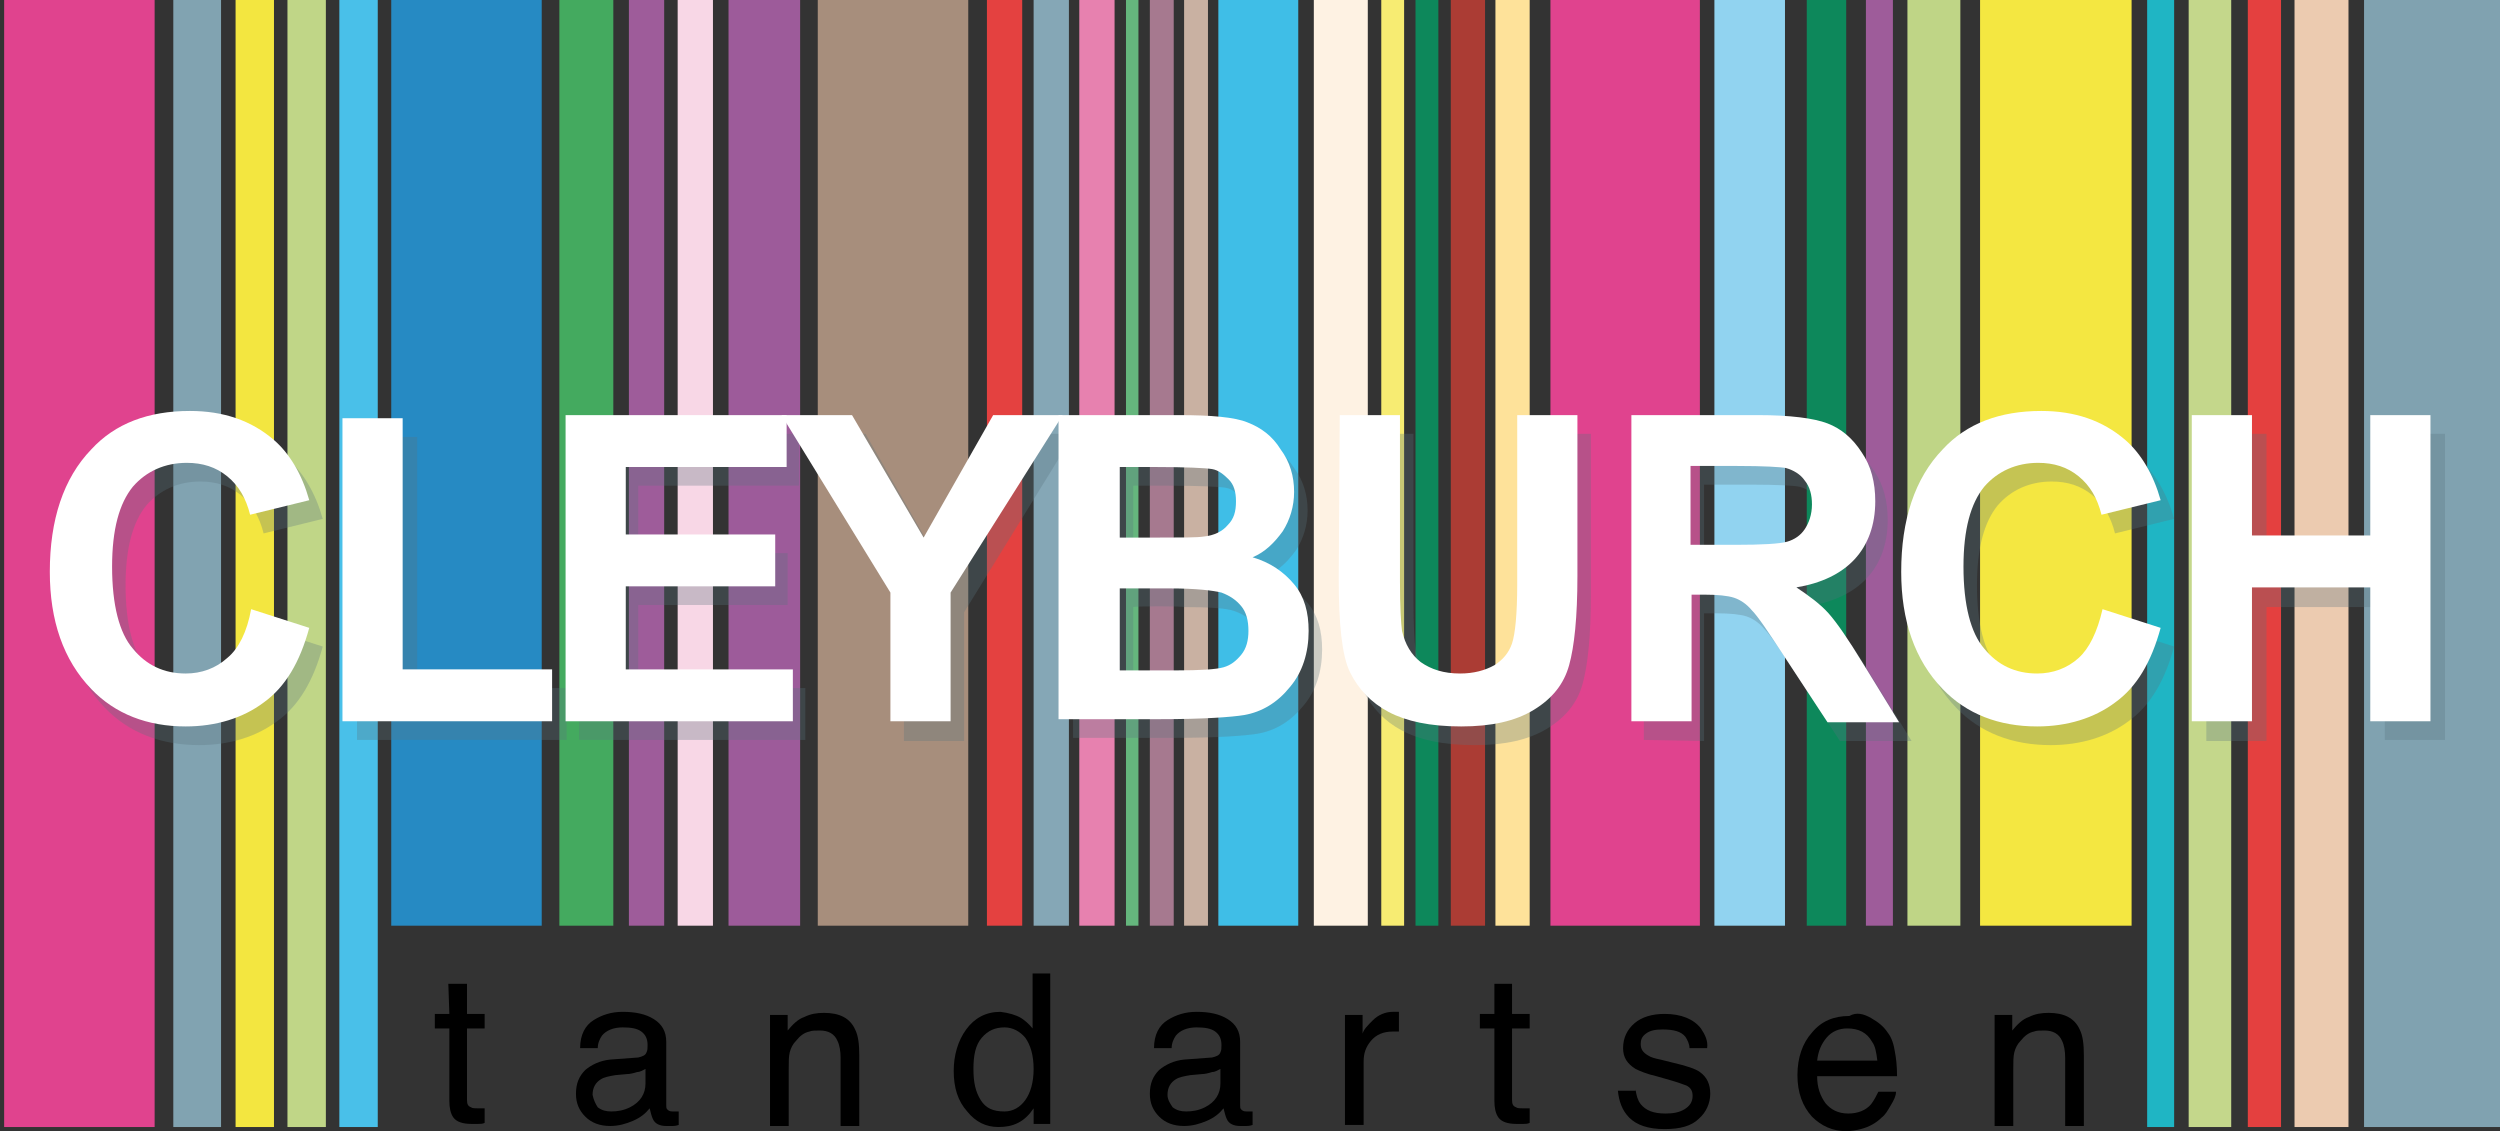 <?xml version="1.0" encoding="utf-8"?>
<!-- Generator: Adobe Illustrator 26.0.3, SVG Export Plug-In . SVG Version: 6.00 Build 0)  -->
<svg version="1.1" id="Laag_1" xmlns="http://www.w3.org/2000/svg" xmlns:xlink="http://www.w3.org/1999/xlink" x="0px" y="0px"
	 viewBox="0 0 240.9 109" style="enable-background:new 0 0 240.9 109;" xml:space="preserve">
<rect x="0" y="0" width="240.9" height="109" fill="#333333" stroke="none"/>
<style type="text/css">
	.st0{fill:#E0438E;}
	.st1{fill:#268AC3;}
	.st2{fill:#A78E7C;}
	.st3{fill:#81A3B1;}
	.st4{fill:#F3E640;}
	.st5{fill:#C0D687;}
	.st6{fill:#49C0E9;}
	.st7{fill:#44AA5F;}
	.st8{fill:#9D5B9A;}
	.st9{fill:#9E5C9A;}
	.st10{fill:#F8D7E6;}
	.st11{fill:#E44140;}
	.st12{fill:#85A7B6;}
	.st13{fill:#E781AF;}
	.st14{fill:#FEF2E3;}
	.st15{fill:#3FBEE7;}
	.st16{fill:#65B67D;}
	.st17{fill:#F7EC72;}
	.st18{fill:#0D885B;}
	.st19{fill:#AB3C34;}
	.st20{fill:#91D3F0;}
	.st21{fill:#BFD586;}
	.st22{fill:#F4E741;}
	.st23{fill:#C4D78B;}
	.st24{fill:#80A2B0;}
	.st25{fill:#ECCBB0;}
	.st26{fill:#1FB5C4;}
	.st27{fill:#E4403F;}
	.st28{fill:#FEE29A;}
	.st29{fill:#A6798F;}
	.st30{fill:#C9B1A2;}
	.st31{opacity:0.3;}
	.st32{fill:#58727D;}
	.st33{fill:#FFFFFF;}
</style>
<g>
	<rect x="0.4" y="-0.2" class="st0" width="14.5" height="108.8"/>
	<rect x="37.7" y="-0.2" class="st1" width="14.5" height="89.4"/>
	<rect x="78.8" y="-0.2" class="st2" width="14.5" height="89.4"/>
	<rect x="16.7" y="-0.2" class="st3" width="4.6" height="108.8"/>
	<rect x="22.7" y="-0.2" class="st4" width="3.7" height="108.8"/>
	<rect x="27.7" y="-0.2" class="st5" width="3.7" height="108.8"/>
	<rect x="32.7" y="-0.2" class="st6" width="3.7" height="108.8"/>
	<rect x="53.9" y="-0.2" class="st7" width="5.2" height="89.4"/>
	<rect x="70.2" y="-0.2" class="st8" width="6.9" height="89.4"/>
	<rect x="60.6" y="-0.2" class="st9" width="3.4" height="89.4"/>
	<rect x="65.3" y="-0.2" class="st10" width="3.4" height="89.4"/>
	<rect x="95.1" y="-0.2" class="st11" width="3.4" height="89.4"/>
	<rect x="99.6" y="-0.2" class="st12" width="3.4" height="89.4"/>
	<rect x="104" y="-0.2" class="st13" width="3.4" height="89.4"/>
	<rect x="126.6" y="-0.2" class="st14" width="5.2" height="89.4"/>
	<rect x="117.4" y="-0.2" class="st15" width="7.7" height="89.4"/>
	<rect x="108.5" y="-0.2" class="st16" width="1.2" height="89.4"/>
	<rect x="133.1" y="-0.2" class="st17" width="2.2" height="89.4"/>
	<rect x="136.4" y="-0.2" class="st18" width="2.2" height="89.4"/>
	<rect x="139.8" y="-0.2" class="st19" width="3.3" height="89.4"/>
	<rect x="165.2" y="-0.2" class="st20" width="6.8" height="89.4"/>
	<rect x="174.1" y="-0.2" class="st18" width="3.8" height="89.4"/>
	<rect x="183.8" y="-0.2" class="st21" width="5.1" height="89.4"/>
	<rect x="190.8" y="-0.2" class="st22" width="14.6" height="89.4"/>
	<rect x="179.8" y="-0.2" class="st9" width="2.6" height="89.4"/>
	<rect x="210.9" y="-0.2" class="st23" width="4.1" height="108.8"/>
	<rect x="227.8" y="-0.2" class="st24" width="13.2" height="108.8"/>
	<rect x="221.1" y="-0.2" class="st25" width="5.2" height="108.8"/>
	<rect x="206.9" y="-0.2" class="st26" width="2.6" height="108.8"/>
	<rect x="216.6" y="-0.2" class="st27" width="3.2" height="108.8"/>
	<rect x="144.1" y="-0.2" class="st28" width="3.3" height="89.4"/>
	<rect x="149.4" y="-0.2" class="st0" width="14.4" height="89.4"/>
	<rect x="110.8" y="-0.2" class="st29" width="2.3" height="89.4"/>
	<rect x="114.1" y="-0.2" class="st30" width="2.3" height="89.4"/>
	<g class="st31">
		<path class="st32" d="M25.5,60.5l5.6,1.8c-0.9,3.3-2.3,5.7-4.4,7.2c-2,1.5-4.6,2.3-7.5,2.3c-3.7,0-6.8-1.2-9.1-3.6
			c-2.7-2.8-4-6.6-4-11.3c0-5,1.3-9,4-11.8c2.3-2.5,5.5-3.7,9.5-3.7c3.2,0,5.9,0.9,8.1,2.8c1.5,1.3,2.7,3.3,3.4,5.8l-5.7,1.4
			c-0.4-1.6-1.1-2.8-2.2-3.7s-2.4-1.3-3.9-1.3c-2.1,0-3.9,0.8-5.2,2.3c-1.3,1.6-2,4.1-2,7.7c0,3.7,0.7,6.4,2,7.9
			c1.3,1.6,3,2.4,5.1,2.4c1.5,0,2.9-0.5,4-1.5C24.2,64.2,25.1,62.6,25.5,60.5z"/>
		<path class="st32" d="M34.4,71.3V42.1h5.8v24.2h14.4v5H34.4z"/>
		<path class="st32" d="M55.8,71.3V41.8H77v5H61.5v6.5h14.4v5H61.5v8h16.1v5H55.8z"/>
		<path class="st32" d="M87.1,71.3V59L76.6,41.8h6.8l6.7,11.7l6.7-11.7h6.7L92.9,59v12.4H87.1z"/>
		<path class="st32" d="M103.4,41.8h11.5c3.1,0,5.4,0.2,6.6,0.7c1.3,0.5,2.4,1.3,3.2,2.6c0.9,1.2,1.3,2.6,1.3,4.1
			c0,1.4-0.4,2.7-1.1,3.8c-0.8,1.1-1.7,2-2.9,2.5c1.7,0.5,3,1.4,4,2.6c1,1.2,1.4,2.7,1.4,4.5c0,2.1-0.6,4-1.8,5.4
			c-1.2,1.5-2.7,2.4-4.4,2.7c-1.2,0.2-3.9,0.4-8.1,0.4h-9.7V41.8z M109.2,46.8v6.8h3.8c2.3,0,3.7,0,4.3-0.1c1-0.1,1.8-0.5,2.3-1.1
			c0.6-0.6,0.8-1.3,0.8-2.3c0-0.9-0.2-1.6-0.7-2.1s-1-0.9-1.6-1s-2.5-0.2-5.6-0.2C112.6,46.8,109.2,46.8,109.2,46.8z M109.2,58.5
			v7.9h5.4c2.4,0,3.9-0.1,4.6-0.3c0.7-0.2,1.2-0.6,1.7-1.2s0.7-1.4,0.7-2.3c0-1-0.2-1.8-0.7-2.4s-1.1-1-1.9-1.3s-2.5-0.4-4.9-0.4
			C114.1,58.4,109.2,58.4,109.2,58.5z"/>
		<path class="st32" d="M130.4,41.8h5.8v16c0,2.5,0.1,4.1,0.2,4.8c0.3,1.3,0.9,2.3,1.8,3c1,0.7,2.2,1.1,3.8,1.1
			c1.3,0,2.4-0.3,3.3-0.8c0.8-0.5,1.4-1.2,1.7-2.1c0.3-0.9,0.5-2.8,0.5-5.7V41.8h5.8v15.5c0,4-0.3,6.8-0.8,8.6s-1.6,3.2-3.4,4.3
			c-1.8,1.1-4.1,1.6-7,1.6c-3,0-5.3-0.5-7-1.4s-2.9-2.2-3.7-3.8c-0.8-1.6-1.1-4.7-1.1-9.1L130.4,41.8L130.4,41.8z"/>
		<path class="st32" d="M158.4,71.3V41.8h12.2c3.1,0,5.4,0.3,6.7,0.8s2.4,1.4,3.3,2.8c0.9,1.3,1.3,2.9,1.3,4.7c0,2.3-0.7,4.2-2,5.6
			c-1.3,1.4-3.2,2.3-5.6,2.7c1.2,0.8,2.3,1.6,3.1,2.5s1.9,2.5,3.3,4.8l3.5,5.7h-6.9l-4.2-6.4c-1.5-2.3-2.5-3.8-3.1-4.4
			c-0.5-0.6-1.1-1-1.7-1.2c-0.6-0.2-1.6-0.3-2.9-0.3h-1.2v12.3L158.4,71.3L158.4,71.3z M164.2,54.3h4.3c2.6,0,4.3-0.1,5-0.3
			s1.3-0.6,1.7-1.2c0.4-0.6,0.7-1.4,0.7-2.4c0-0.9-0.2-1.7-0.7-2.3c-0.4-0.6-1.1-1-1.8-1.2c-0.5-0.1-2.1-0.2-4.7-0.2h-4.5V54.3z"/>
		<path class="st32" d="M203.9,60.5l5.6,1.8c-0.9,3.3-2.3,5.7-4.4,7.2c-2,1.5-4.6,2.3-7.5,2.3c-3.7,0-6.8-1.2-9.1-3.6
			c-2.7-2.8-4-6.6-4-11.3c0-5,1.3-9,4-11.8c2.3-2.5,5.5-3.7,9.5-3.7c3.2,0,5.9,0.9,8.1,2.8c1.5,1.3,2.7,3.3,3.4,5.8l-5.7,1.4
			c-0.4-1.6-1.1-2.8-2.2-3.7c-1.1-0.9-2.4-1.3-3.9-1.3c-2.1,0-3.9,0.8-5.2,2.3c-1.3,1.6-2,4.1-2,7.7c0,3.7,0.7,6.4,2,7.9
			c1.3,1.6,3,2.4,5.1,2.4c1.5,0,2.9-0.5,4-1.5C202.6,64.2,203.4,62.6,203.9,60.5z"/>
		<path class="st32" d="M212.6,71.3V41.8h5.8v11.6h11.4V41.8h5.8v29.5h-5.8V58.5h-11.4v12.9H212.6z"/>
	</g>
	<g>
		<path d="M43.2,94.8H45v2.9h1.7v1.4H45v6.9c0,0.4,0.1,0.6,0.4,0.7c0.1,0.1,0.4,0.1,0.7,0.1c0.1,0,0.2,0,0.3,0s0.2,0,0.3,0v1.4
			c-0.2,0.1-0.4,0.1-0.6,0.1c-0.2,0-0.5,0-0.7,0c-0.8,0-1.4-0.2-1.7-0.6s-0.4-1-0.4-1.6v-7h-1.4v-1.4h1.4L43.2,94.8L43.2,94.8z"/>
		<path d="M61.5,101.9c0.4-0.1,0.7-0.2,0.8-0.5c0.1-0.2,0.1-0.4,0.1-0.7c0-0.6-0.2-1-0.6-1.3S60.8,99,60,99c-0.9,0-1.6,0.3-2,0.8
			c-0.2,0.3-0.4,0.7-0.4,1.2h-1.7c0-1.3,0.5-2.2,1.3-2.7c0.8-0.5,1.7-0.8,2.8-0.8c1.2,0,2.2,0.2,3,0.7s1.2,1.2,1.2,2.2v6.1
			c0,0.2,0,0.3,0.1,0.4s0.2,0.2,0.5,0.2c0.1,0,0.2,0,0.3,0c0.1,0,0.2,0,0.3,0v1.3c-0.3,0.1-0.5,0.1-0.6,0.1s-0.3,0-0.6,0
			c-0.6,0-1.1-0.2-1.3-0.7c-0.1-0.2-0.2-0.6-0.3-1c-0.4,0.5-0.9,0.9-1.6,1.2c-0.7,0.3-1.4,0.5-2.2,0.5c-1,0-1.8-0.3-2.4-0.9
			c-0.6-0.6-0.9-1.3-0.9-2.2c0-1,0.3-1.7,0.9-2.3c0.6-0.5,1.4-0.9,2.4-1L61.5,101.9z M57.6,106.7c0.4,0.3,0.8,0.4,1.3,0.4
			c0.6,0,1.2-0.1,1.8-0.4c1-0.5,1.5-1.3,1.5-2.3V103c-0.2,0.1-0.5,0.3-0.8,0.3c-0.3,0.1-0.7,0.2-1,0.2l-1.1,0.1
			c-0.6,0.1-1.1,0.2-1.4,0.4c-0.5,0.3-0.8,0.8-0.8,1.5C57.2,106,57.4,106.4,57.6,106.7z"/>
		<path d="M74.2,97.8h1.7v1.5c0.5-0.6,1-1.1,1.6-1.3c0.6-0.3,1.2-0.4,1.9-0.4c1.5,0,2.5,0.5,3,1.6c0.3,0.6,0.4,1.4,0.4,2.5v6.8H81
			v-6.6c0-0.6-0.1-1.2-0.3-1.6c-0.3-0.7-0.9-1-1.7-1c-0.4,0-0.8,0-1,0.1c-0.5,0.1-0.9,0.4-1.3,0.9c-0.3,0.3-0.5,0.7-0.6,1.1
			S76,102.3,76,103v5.5h-1.8C74.2,108.5,74.2,97.8,74.2,97.8z"/>
		<path d="M98.4,98.1c0.3,0.2,0.7,0.5,1.1,1v-5.3h1.7v14.5h-1.6v-1.5c-0.4,0.6-0.9,1.1-1.5,1.4s-1.2,0.4-1.9,0.4
			c-1.2,0-2.2-0.5-3-1.5c-0.9-1-1.3-2.3-1.3-3.9c0-1.5,0.4-2.9,1.2-4c0.8-1.1,1.9-1.7,3.3-1.7C97.2,97.6,97.9,97.8,98.4,98.1z
			 M94.5,106c0.5,0.8,1.2,1.1,2.3,1.1c0.8,0,1.5-0.4,2-1.1s0.8-1.7,0.8-3s-0.3-2.3-0.8-3c-0.5-0.6-1.2-1-2-1c-0.9,0-1.6,0.3-2.2,1
			s-0.8,1.7-0.8,3S94,105.2,94.5,106z"/>
		<path d="M116.8,101.9c0.4-0.1,0.7-0.2,0.8-0.5c0.1-0.2,0.1-0.4,0.1-0.7c0-0.6-0.2-1-0.6-1.3s-1-0.4-1.8-0.4c-0.9,0-1.6,0.3-2,0.8
			c-0.2,0.3-0.4,0.7-0.4,1.2h-1.7c0-1.3,0.5-2.2,1.3-2.7s1.7-0.8,2.8-0.8c1.2,0,2.2,0.2,3,0.7s1.2,1.2,1.2,2.2v6.1
			c0,0.2,0,0.3,0.1,0.4s0.2,0.2,0.5,0.2c0.1,0,0.2,0,0.3,0c0.1,0,0.2,0,0.3,0v1.3c-0.3,0.1-0.5,0.1-0.6,0.1s-0.3,0-0.6,0
			c-0.6,0-1.1-0.2-1.3-0.7c-0.1-0.2-0.2-0.6-0.3-1c-0.4,0.5-0.9,0.9-1.6,1.2c-0.7,0.3-1.4,0.5-2.2,0.5c-1,0-1.8-0.3-2.4-0.9
			s-0.9-1.3-0.9-2.2c0-1,0.3-1.7,0.9-2.3c0.6-0.5,1.4-0.9,2.4-1L116.8,101.9z M113,106.7c0.4,0.3,0.8,0.4,1.3,0.4
			c0.6,0,1.2-0.1,1.8-0.4c1-0.5,1.5-1.3,1.5-2.3V103c-0.2,0.1-0.5,0.3-0.8,0.3c-0.3,0.1-0.7,0.2-1,0.2l-1.1,0.1
			c-0.6,0.1-1.1,0.2-1.4,0.4c-0.5,0.3-0.8,0.8-0.8,1.5C112.5,106,112.8,106.4,113,106.7z"/>
		<path d="M129.6,97.8h1.7v1.8c0.1-0.4,0.5-0.8,1-1.3s1.2-0.8,1.9-0.8c0,0,0.1,0,0.2,0c0.1,0,0.2,0,0.4,0v1.9c-0.1,0-0.2,0-0.3,0
			s-0.2,0-0.3,0c-0.9,0-1.6,0.3-2.1,0.9s-0.7,1.2-0.7,2v6.1h-1.8L129.6,97.8L129.6,97.8z"/>
		<path d="M143.9,94.8h1.8v2.9h1.7v1.4h-1.7v6.9c0,0.4,0.1,0.6,0.4,0.7c0.1,0.1,0.4,0.1,0.7,0.1c0.1,0,0.2,0,0.3,0s0.2,0,0.3,0v1.4
			c-0.2,0.1-0.4,0.1-0.6,0.1c-0.2,0-0.5,0-0.7,0c-0.8,0-1.4-0.2-1.7-0.6s-0.4-1-0.4-1.6v-7h-1.4v-1.4h1.4v-2.9H143.9z"/>
		<path d="M157.6,105c0.1,0.6,0.2,1,0.5,1.4c0.5,0.6,1.2,0.9,2.4,0.9c0.7,0,1.3-0.1,1.8-0.4s0.8-0.7,0.8-1.3c0-0.5-0.2-0.8-0.6-1
			c-0.3-0.1-0.8-0.3-1.5-0.5l-1.4-0.4c-0.9-0.2-1.6-0.5-2-0.7c-0.8-0.5-1.2-1.1-1.2-2c0-1,0.4-1.8,1.1-2.4c0.7-0.6,1.7-0.9,2.9-0.9
			c1.6,0,2.8,0.5,3.5,1.4c0.4,0.6,0.7,1.2,0.6,1.9h-1.7c0-0.4-0.2-0.8-0.4-1.1c-0.4-0.5-1.1-0.7-2.2-0.7c-0.7,0-1.2,0.1-1.6,0.4
			c-0.4,0.3-0.5,0.6-0.5,1c0,0.5,0.2,0.8,0.7,1.1c0.3,0.2,0.7,0.3,1.2,0.4l1.2,0.3c1.3,0.3,2.2,0.6,2.6,0.9c0.7,0.5,1,1.2,1,2.1
			s-0.4,1.8-1.1,2.4c-0.7,0.7-1.8,1-3.3,1c-1.6,0-2.7-0.4-3.4-1.1s-1-1.6-1.1-2.6h1.7V105z"/>
		<path d="M180.3,98.1c0.7,0.4,1.2,0.8,1.6,1.4c0.4,0.5,0.6,1.2,0.7,1.9c0.1,0.5,0.2,1.3,0.2,2.3h-7.7c0,1.1,0.3,1.9,0.8,2.6
			c0.5,0.6,1.2,1,2.2,1c0.9,0,1.7-0.3,2.2-0.9c0.3-0.4,0.5-0.8,0.7-1.2h1.7c0,0.4-0.2,0.8-0.5,1.3s-0.5,0.9-0.9,1.2
			c-0.5,0.5-1.2,0.9-2,1.1c-0.4,0.1-0.9,0.2-1.4,0.2c-1.3,0-2.4-0.5-3.3-1.4c-0.9-1-1.4-2.3-1.4-4s0.5-3.1,1.4-4.1
			c0.9-1.1,2.1-1.6,3.6-1.6C178.9,97.5,179.6,97.7,180.3,98.1z M180.9,102.2c-0.1-0.8-0.2-1.4-0.5-1.8c-0.5-0.9-1.3-1.3-2.4-1.3
			c-0.8,0-1.5,0.3-2,0.9s-0.8,1.3-0.9,2.2C175.2,102.2,180.9,102.2,180.9,102.2z"/>
		<path d="M192.2,97.8h1.7v1.5c0.5-0.6,1-1.1,1.6-1.3c0.6-0.3,1.2-0.4,1.9-0.4c1.5,0,2.5,0.5,3,1.6c0.3,0.6,0.4,1.4,0.4,2.5v6.8H199
			v-6.6c0-0.6-0.1-1.2-0.3-1.6c-0.3-0.7-0.9-1-1.7-1c-0.4,0-0.8,0-1,0.1c-0.5,0.1-0.9,0.4-1.3,0.9c-0.3,0.3-0.5,0.7-0.6,1.1
			s-0.1,0.9-0.1,1.6v5.5h-1.8L192.2,97.8L192.2,97.8z"/>
	</g>
	<g>
		<path class="st33" d="M24.2,58.7l5.6,1.8c-0.9,3.3-2.3,5.7-4.4,7.2c-2,1.5-4.6,2.3-7.5,2.3c-3.7,0-6.8-1.2-9.1-3.6
			c-2.7-2.8-4-6.6-4-11.3c0-5,1.3-9,4-11.8c2.3-2.5,5.5-3.7,9.5-3.7c3.2,0,5.9,0.9,8.1,2.8c1.5,1.3,2.7,3.3,3.4,5.8l-5.7,1.4
			c-0.4-1.6-1.1-2.8-2.2-3.7s-2.4-1.3-3.9-1.3c-2.1,0-3.9,0.8-5.2,2.3c-1.3,1.6-2,4.1-2,7.7c0,3.7,0.7,6.4,2,7.9
			c1.3,1.6,3,2.4,5.1,2.4c1.5,0,2.9-0.5,4-1.5C23,62.5,23.8,60.9,24.2,58.7z"/>
		<path class="st33" d="M33,69.5V40.3h5.8v24.2h14.4v5H33z"/>
		<path class="st33" d="M54.5,69.5V40h21.3v5H60.3v6.5h14.4v5H60.3v8h16.1v5H54.5z"/>
		<path class="st33" d="M85.8,69.5V57.1L75.3,40h6.8L89,51.8L95.7,40h6.7L91.6,57.1v12.4H85.8z"/>
		<path class="st33" d="M102.1,40h11.5c3.1,0,5.4,0.2,6.6,0.7c1.3,0.5,2.4,1.3,3.2,2.6c0.9,1.2,1.3,2.6,1.3,4.1
			c0,1.4-0.4,2.7-1.1,3.8c-0.8,1.1-1.7,2-2.9,2.5c1.7,0.5,3,1.4,4,2.6c1,1.2,1.4,2.7,1.4,4.5c0,2.1-0.6,4-1.8,5.4
			c-1.2,1.5-2.7,2.4-4.4,2.7c-1.2,0.2-3.9,0.4-8.1,0.4H102V40H102.1z M107.9,45v6.8h3.8c2.3,0,3.7,0,4.3-0.1c1-0.1,1.8-0.5,2.3-1.1
			c0.6-0.6,0.8-1.3,0.8-2.3c0-0.9-0.2-1.6-0.7-2.1s-1-0.9-1.6-1s-2.5-0.2-5.6-0.2C111.3,45,107.9,45,107.9,45z M107.9,56.8v7.8h5.4
			c2.4,0,3.9-0.1,4.6-0.3c0.7-0.2,1.2-0.6,1.7-1.2s0.7-1.4,0.7-2.3c0-1-0.2-1.8-0.7-2.4s-1.1-1-1.9-1.3c-0.8-0.2-2.5-0.4-4.9-0.4
			h-4.9V56.8z"/>
		<path class="st33" d="M129.1,40h5.8v16c0,2.5,0.1,4.1,0.2,4.8c0.3,1.3,0.9,2.3,1.8,3c1,0.7,2.2,1.1,3.8,1.1c1.3,0,2.4-0.3,3.3-0.8
			c0.8-0.5,1.4-1.2,1.7-2.1s0.5-2.8,0.5-5.7V40h5.8v15.5c0,4-0.3,6.8-0.8,8.6c-0.5,1.8-1.6,3.2-3.4,4.3c-1.8,1.1-4.1,1.6-7,1.6
			c-3,0-5.3-0.5-7-1.4s-2.9-2.2-3.7-3.8c-0.8-1.6-1.1-4.7-1.1-9.1L129.1,40L129.1,40z"/>
		<path class="st33" d="M157.2,69.5V40h12.2c3.1,0,5.4,0.3,6.7,0.8s2.4,1.4,3.3,2.8c0.9,1.3,1.3,2.9,1.3,4.7c0,2.3-0.7,4.2-2,5.6
			c-1.3,1.4-3.2,2.3-5.6,2.7c1.2,0.8,2.3,1.6,3.1,2.5s1.9,2.5,3.3,4.8l3.5,5.7h-6.9l-4.2-6.4c-1.5-2.3-2.5-3.8-3.1-4.4
			c-0.5-0.6-1.1-1-1.7-1.2c-0.6-0.2-1.6-0.3-2.9-0.3h-1.2v12.2H157.2z M162.9,52.5h4.3c2.6,0,4.3-0.1,5-0.3s1.3-0.6,1.7-1.2
			c0.4-0.6,0.7-1.4,0.7-2.4c0-0.9-0.2-1.7-0.7-2.3c-0.4-0.6-1.1-1-1.8-1.2c-0.5-0.1-2.1-0.2-4.7-0.2h-4.5V52.5z"/>
		<path class="st33" d="M202.6,58.7l5.6,1.8c-0.9,3.3-2.3,5.7-4.4,7.2c-2,1.5-4.6,2.3-7.5,2.3c-3.7,0-6.8-1.2-9.1-3.6
			c-2.7-2.8-4-6.6-4-11.3c0-5,1.3-9,4-11.8c2.3-2.5,5.5-3.7,9.5-3.7c3.2,0,5.9,0.9,8.1,2.8c1.5,1.3,2.7,3.3,3.4,5.8l-5.7,1.4
			c-0.4-1.6-1.1-2.8-2.2-3.7c-1.1-0.9-2.4-1.3-3.9-1.3c-2.1,0-3.9,0.8-5.2,2.3c-1.3,1.6-2,4.1-2,7.7c0,3.7,0.7,6.4,2,7.9
			c1.3,1.6,3,2.4,5.1,2.4c1.5,0,2.9-0.5,4-1.5C201.3,62.5,202.1,60.9,202.6,58.7z"/>
		<path class="st33" d="M211.2,69.5V40h5.8v11.6h11.4V40h5.8v29.5h-5.8V56.6h-11.4v12.9H211.2z"/>
	</g>
</g>
</svg>
